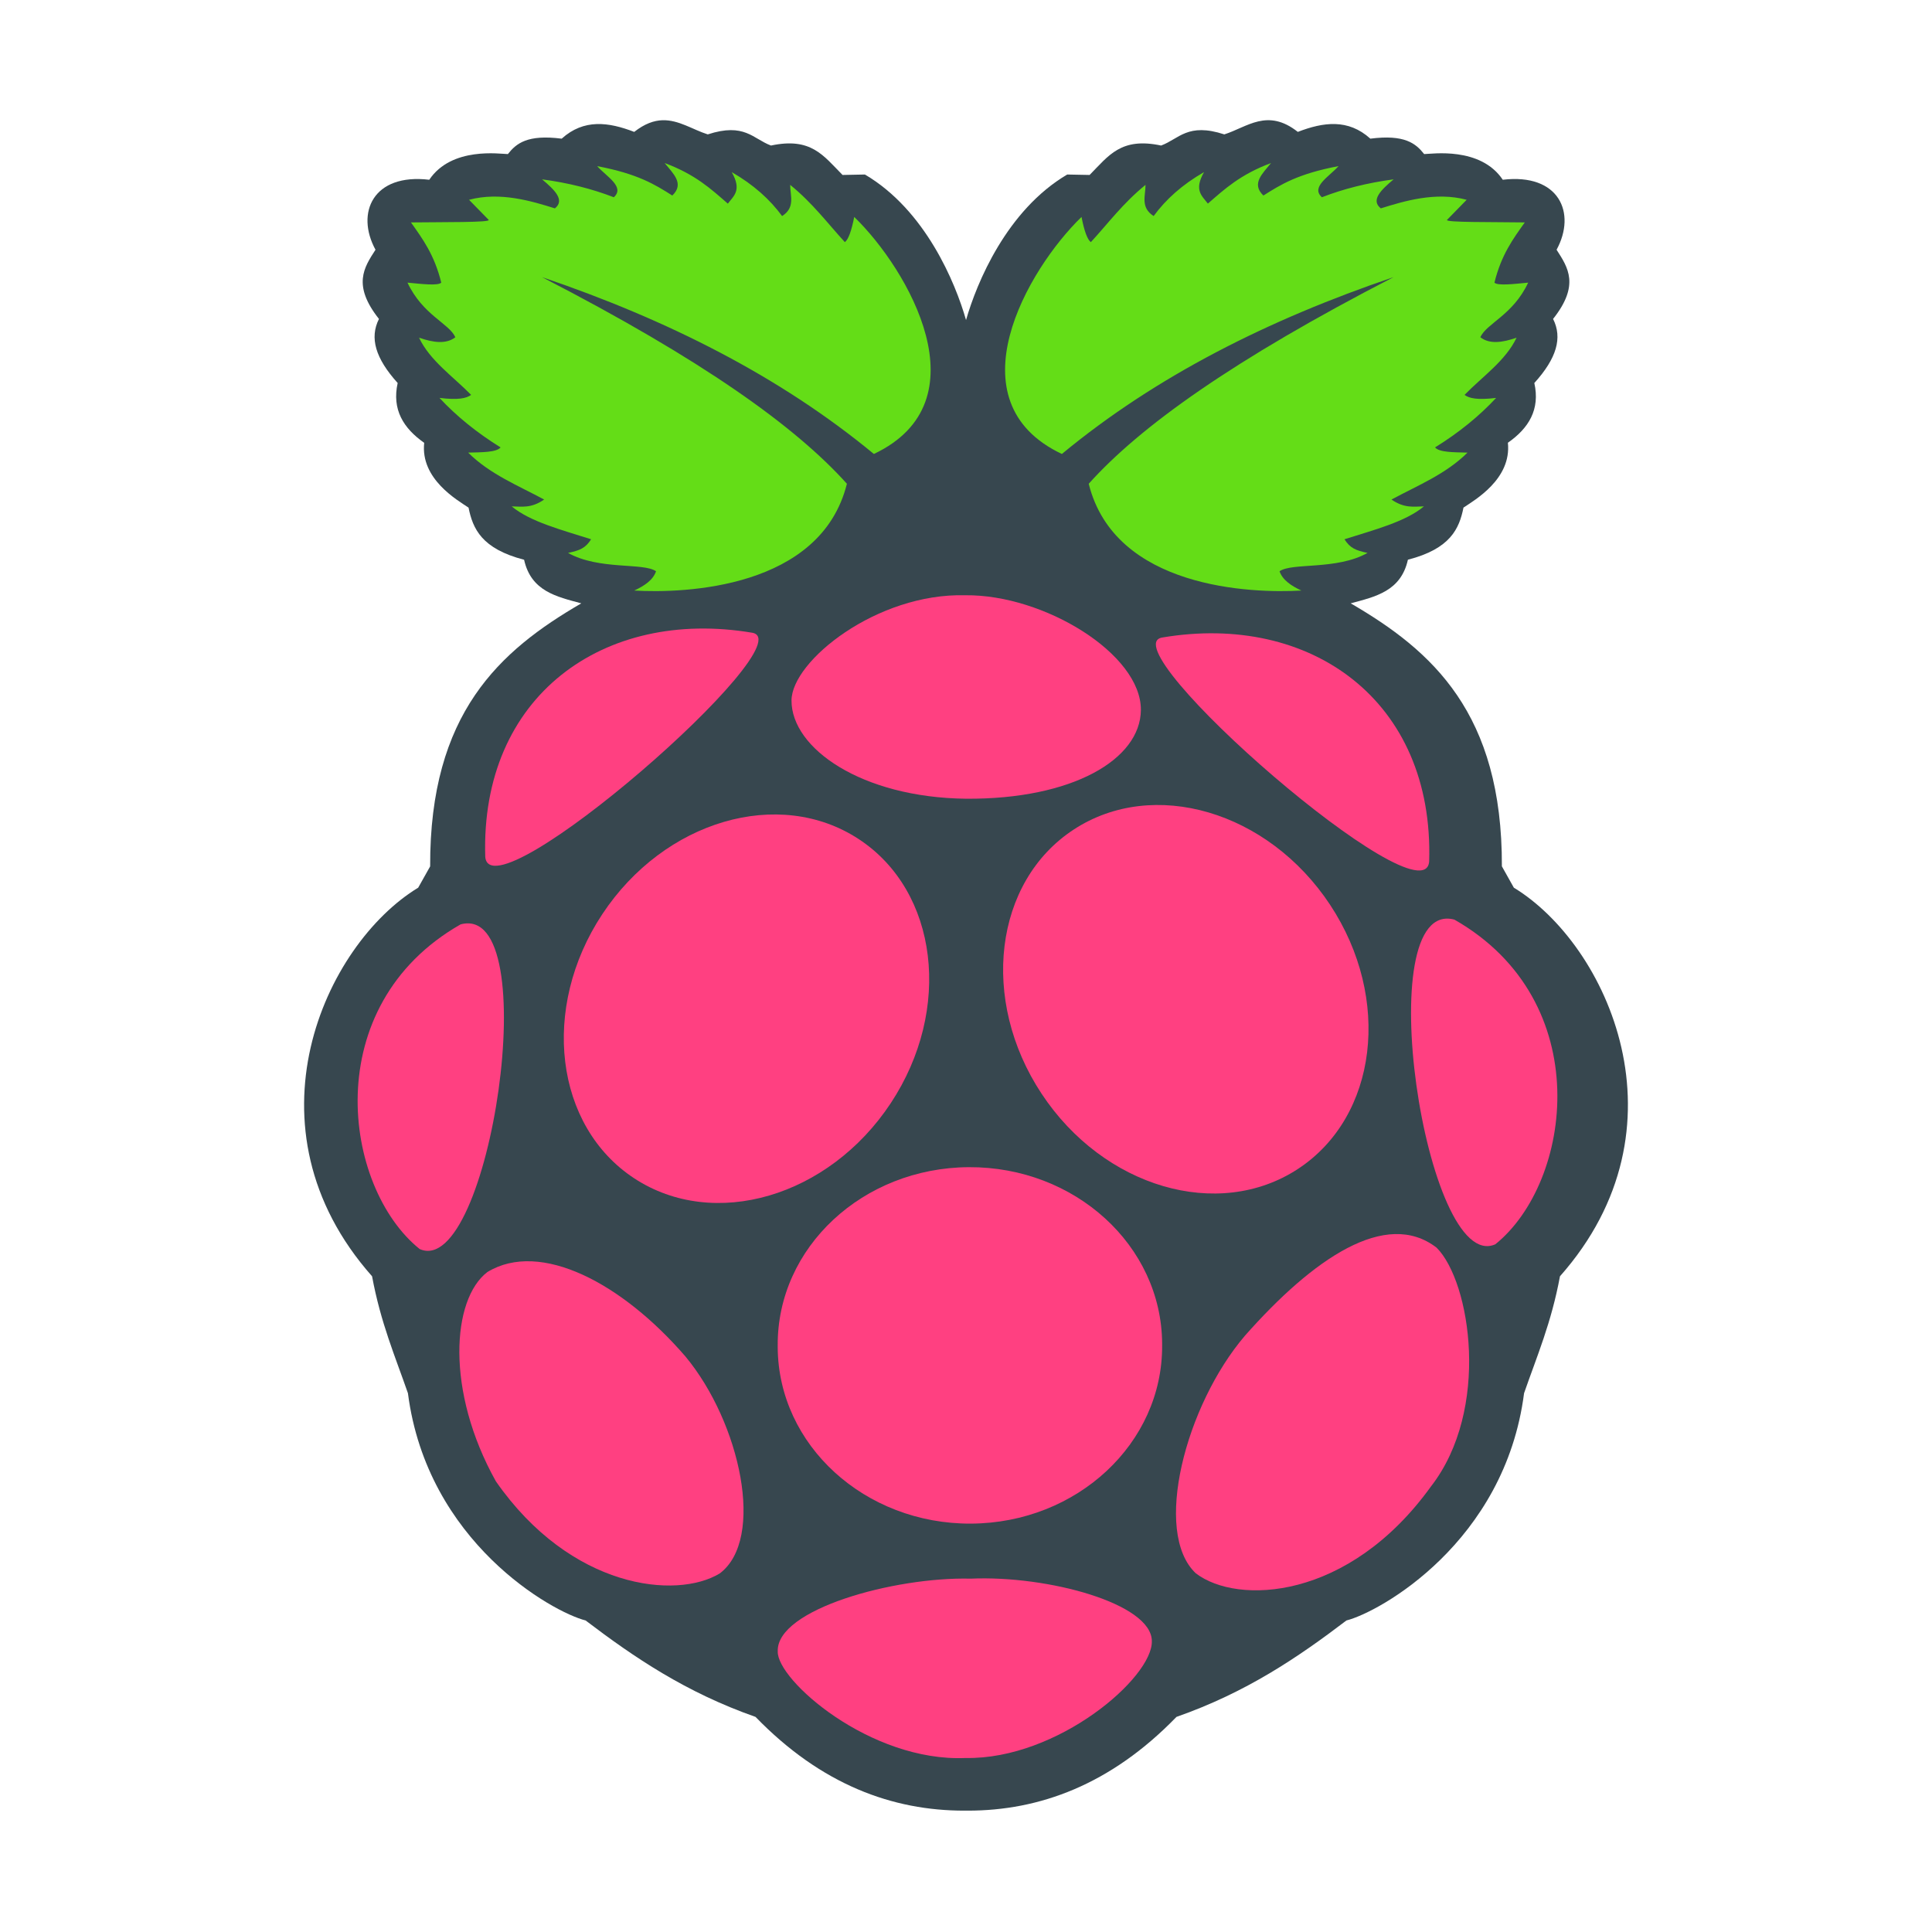 <?xml version="1.0" encoding="utf-8"?><!-- Generator: Adobe Illustrator 15.0.0, SVG Export Plug-In . SVG Version: 6.00 Build 0)  --><!DOCTYPE svg PUBLIC "-//W3C//DTD SVG 1.1//EN" "http://www.w3.org/Graphics/SVG/1.1/DTD/svg11.dtd"><svg xmlns="http://www.w3.org/2000/svg" xmlns:xlink="http://www.w3.org/1999/xlink" viewBox="0 0 48 48" width="48px" height="48px"><path fill="#37474F" d="M16.458,2.987c-0.212,0.007-0.441,0.086-0.701,0.29c-0.635-0.245-1.251-0.33-1.802,0.168c-0.852-0.109-1.128,0.118-1.337,0.383c-0.187-0.002-1.397-0.191-1.953,0.638C9.27,4.3,8.829,5.287,9.329,6.205c-0.285,0.441-0.58,0.877,0.086,1.719C9.179,8.394,9.325,8.9,9.88,9.516c-0.146,0.659,0.142,1.123,0.659,1.486c-0.097,0.9,0.826,1.424,1.102,1.61c0.106,0.526,0.326,1.021,1.38,1.295c0.174,0.784,0.808,0.917,1.421,1.083c-2.028,1.178-3.768,2.729-3.755,6.535l-0.297,0.529c-2.326,1.414-4.418,5.96-1.146,9.655c0.214,1.156,0.572,1.986,0.891,2.905c0.478,3.705,3.593,5.44,4.414,5.646c1.205,0.916,2.487,1.787,4.222,2.396c1.636,1.688,3.408,2.331,5.19,2.329c0.026,0,0.053,0.001,0.079,0c1.781,0.002,3.554-0.642,5.189-2.329c1.735-0.608,3.018-1.479,4.223-2.396c0.821-0.206,3.937-1.941,4.413-5.646c0.319-0.919,0.678-1.749,0.892-2.905c3.271-3.695,1.18-8.241-1.146-9.655l-0.297-0.53c0.012-3.805-1.729-5.356-3.756-6.534c0.613-0.166,1.247-0.3,1.421-1.084c1.055-0.272,1.275-0.769,1.381-1.295c0.276-0.186,1.198-0.709,1.103-1.611c0.517-0.361,0.805-0.826,0.657-1.484c0.557-0.615,0.702-1.124,0.466-1.592c0.667-0.842,0.371-1.277,0.087-1.719c0.499-0.918,0.059-1.905-1.337-1.739c-0.555-0.829-1.766-0.64-1.953-0.638c-0.209-0.265-0.486-0.492-1.337-0.383c-0.551-0.498-1.167-0.413-1.802-0.168c-0.756-0.596-1.256-0.119-1.826,0.062c-0.912-0.298-1.122,0.111-1.57,0.277c-0.997-0.211-1.299,0.247-1.777,0.731l-0.556-0.011c-1.503,0.886-2.249,2.69-2.514,3.616c-0.264-0.928-1.009-2.731-2.512-3.616l-0.556,0.011c-0.479-0.484-0.781-0.942-1.778-0.731c-0.448-0.166-0.657-0.575-1.571-0.277C17.208,3.22,16.863,2.975,16.458,2.987L16.458,2.987z"/><g><path fill="#64DD17" d="M13.466,6.885c3.987,2.055,6.305,3.718,7.575,5.134c-0.65,2.607-4.042,2.726-5.283,2.653c0.254-0.119,0.467-0.26,0.541-0.479c-0.311-0.221-1.415-0.023-2.186-0.456c0.296-0.062,0.435-0.12,0.573-0.339c-0.727-0.232-1.511-0.433-1.973-0.817c0.249,0.003,0.481,0.055,0.806-0.17c-0.652-0.351-1.348-0.629-1.888-1.166c0.337-0.009,0.701-0.004,0.806-0.129c-0.596-0.37-1.1-0.78-1.518-1.23c0.472,0.058,0.671,0.009,0.786-0.075c-0.452-0.461-1.023-0.85-1.294-1.421c0.35,0.121,0.671,0.168,0.902-0.011c-0.154-0.345-0.81-0.55-1.189-1.357c0.369,0.036,0.761,0.081,0.839,0c-0.172-0.697-0.465-1.089-0.753-1.496c0.79-0.01,1.985,0.004,1.931-0.063l-0.488-0.499c0.771-0.207,1.561,0.034,2.133,0.213c0.257-0.203-0.005-0.459-0.318-0.721c0.655,0.087,1.247,0.238,1.782,0.445c0.286-0.258-0.186-0.516-0.413-0.773c1.012,0.191,1.44,0.46,1.866,0.73c0.31-0.295,0.018-0.548-0.19-0.807c0.764,0.283,1.156,0.648,1.57,1.009c0.141-0.19,0.357-0.328,0.096-0.784c0.542,0.312,0.95,0.68,1.252,1.092c0.335-0.214,0.2-0.506,0.201-0.775c0.563,0.459,0.921,0.946,1.358,1.423c0.088-0.064,0.165-0.282,0.233-0.626c1.344,1.303,3.242,4.586,0.488,5.889C19.367,9.343,16.568,7.938,13.466,6.885L13.466,6.885z"/><path fill="#64DD17" d="M34.623,6.885c-3.986,2.055-6.305,3.718-7.574,5.134c0.65,2.607,4.043,2.726,5.283,2.653c-0.254-0.119-0.466-0.26-0.542-0.479c0.312-0.221,1.415-0.023,2.186-0.456c-0.296-0.062-0.434-0.12-0.573-0.339c0.729-0.232,1.514-0.433,1.974-0.817c-0.249,0.003-0.481,0.055-0.806-0.17c0.652-0.351,1.348-0.629,1.889-1.166c-0.338-0.009-0.701-0.004-0.807-0.129c0.598-0.37,1.1-0.78,1.518-1.23c-0.473,0.058-0.671,0.009-0.785-0.075c0.451-0.461,1.021-0.85,1.293-1.421c-0.35,0.121-0.67,0.168-0.9-0.011c0.152-0.345,0.811-0.55,1.188-1.357c-0.369,0.036-0.76,0.081-0.838,0c0.172-0.697,0.465-1.089,0.754-1.496c-0.789-0.012-1.985,0.004-1.932-0.063l0.488-0.499c-0.771-0.207-1.56,0.034-2.133,0.213c-0.258-0.203,0.005-0.459,0.318-0.721c-0.654,0.087-1.248,0.237-1.782,0.445c-0.286-0.258,0.186-0.516,0.414-0.774c-1.013,0.191-1.44,0.461-1.867,0.731c-0.31-0.295-0.018-0.548,0.19-0.807c-0.763,0.283-1.156,0.648-1.57,1.008c-0.14-0.189-0.356-0.327-0.095-0.783c-0.542,0.311-0.951,0.68-1.252,1.092c-0.335-0.215-0.2-0.506-0.202-0.775c-0.563,0.459-0.92,0.946-1.358,1.423c-0.088-0.064-0.165-0.282-0.232-0.626c-1.345,1.303-3.243,4.586-0.488,5.889C28.723,9.342,31.521,7.938,34.623,6.885L34.623,6.885z"/></g><g><path fill="#FF4081" d="M28.873,33.426c0.014,2.433-2.113,4.414-4.75,4.428c-2.638,0.012-4.788-1.948-4.801-4.381c0-0.016,0-0.031,0-0.047c-0.014-2.433,2.112-4.414,4.75-4.428c2.638-0.012,4.787,1.948,4.801,4.382C28.873,33.395,28.873,33.411,28.873,33.426z"/><path fill="#FF4081" d="M21.333,20.846c1.979,1.296,2.335,4.234,0.797,6.563c-1.539,2.329-4.391,3.165-6.37,1.868l0,0c-1.979-1.297-2.335-4.235-0.797-6.563C16.502,20.385,19.355,19.549,21.333,20.846L21.333,20.846z"/><path fill="#FF4081" d="M26.676,20.61c-1.98,1.295-2.337,4.235-0.798,6.563c1.539,2.33,4.391,3.166,6.369,1.869l0,0c1.979-1.297,2.337-4.234,0.798-6.564C31.506,20.15,28.654,19.314,26.676,20.61L26.676,20.61z"/><path fill="#FF4081" d="M11.443,22.966c2.136-0.573,0.721,8.838-1.017,8.066C8.514,29.493,7.898,24.988,11.443,22.966z"/><path fill="#FF4081" d="M36.135,22.848c-2.138-0.572-0.722,8.839,1.016,8.066C39.064,29.375,39.68,24.871,36.135,22.848z"/><path fill="#FF4081" d="M28.875,15.839c3.687-0.624,6.756,1.567,6.632,5.565C35.385,22.938,27.516,16.065,28.875,15.839z"/><path fill="#FF4081" d="M18.687,15.72c-3.687-0.621-6.755,1.57-6.631,5.567C12.177,22.821,20.045,15.949,18.687,15.72z"/><path fill="#FF4081" d="M23.983,14.789c-2.2-0.058-4.313,1.634-4.318,2.613c-0.006,1.19,1.741,2.412,4.333,2.442c2.648,0.019,4.337-0.977,4.347-2.205C28.354,16.246,25.937,14.767,23.983,14.789L23.983,14.789z"/><path fill="#FF4081" d="M24.118,39.221c1.919-0.084,4.493,0.619,4.499,1.549c0.031,0.905-2.336,2.947-4.626,2.907c-2.373,0.103-4.699-1.943-4.668-2.651C19.287,39.984,22.212,39.174,24.118,39.221z"/><path fill="#FF4081" d="M17.031,33.703c1.366,1.646,1.988,4.539,0.849,5.39c-1.079,0.652-3.698,0.384-5.56-2.29c-1.255-2.245-1.094-4.527-0.212-5.199C13.426,30.801,15.463,31.884,17.031,33.703L17.031,33.703z"/><path fill="#FF4081" d="M30.932,33.183c-1.479,1.731-2.301,4.888-1.223,5.905c1.03,0.791,3.799,0.681,5.842-2.156c1.484-1.906,0.988-5.087,0.141-5.934C34.431,30.026,32.623,31.271,30.932,33.183L30.932,33.183z"/></g></svg>